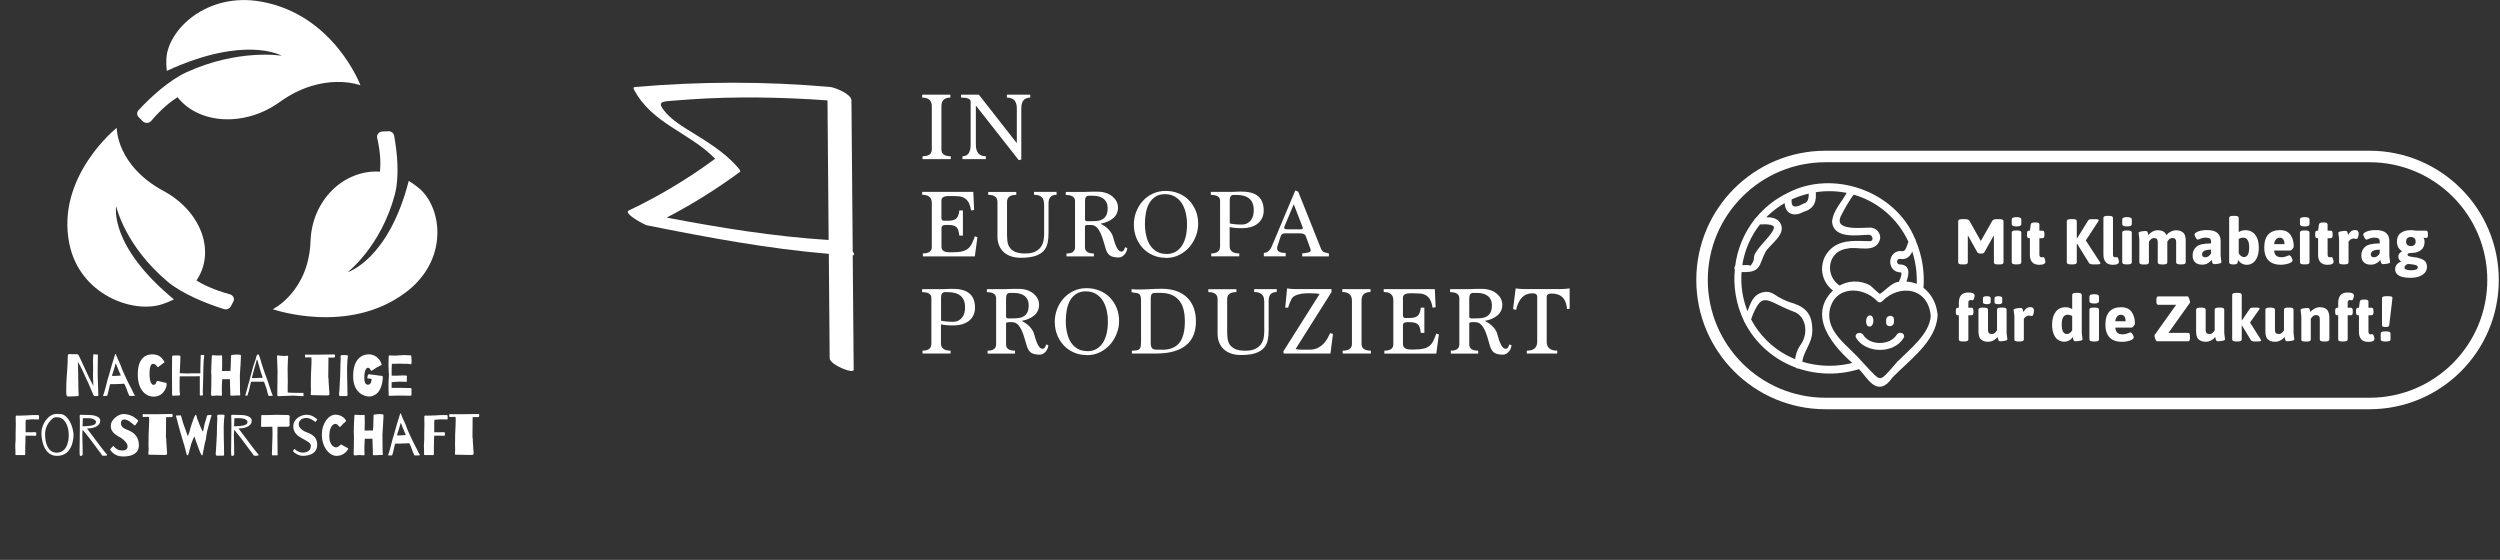 <?xml version="1.0" encoding="UTF-8"?><svg id="uuid-5687e608-56ea-47ae-a559-ed774a728ef6" xmlns="http://www.w3.org/2000/svg" xmlns:xlink="http://www.w3.org/1999/xlink" viewBox="0 0 413.15 92.52"><rect x="0" y="0" width="413.15" height="92.52" fill="#333333" stroke="none"/><defs><style>.uuid-3b9c00c6-dee9-4be1-87a4-15164bbce06e,.uuid-09292fd8-a43a-462f-b610-cc74819d37ad,.uuid-4f2c23b8-be99-47a2-adef-3b3ecfe7f47a{fill:none;}.uuid-3b9c00c6-dee9-4be1-87a4-15164bbce06e,.uuid-04a525ed-fcaa-447e-9273-cc2df85fd0d9{stroke-width:0px;}.uuid-98b97c07-2ea0-4276-84fd-ed3517281d95{clip-path:url(#uuid-4f54f196-8f9b-43f6-be39-68d273f8d140);}.uuid-09292fd8-a43a-462f-b610-cc74819d37ad{stroke-miterlimit:10;stroke-width:.63px;}.uuid-09292fd8-a43a-462f-b610-cc74819d37ad,.uuid-4f2c23b8-be99-47a2-adef-3b3ecfe7f47a{stroke:#fff;}.uuid-f5f1bf8b-b41d-44f2-879f-944092005687{clip-path:url(#uuid-0f09de6c-6028-417b-8413-d068adb08788);}.uuid-54fccf42-4d9b-4db5-8ed3-892723bc95da{clip-path:url(#uuid-ab56a90d-b094-4023-81b7-10a502fe85b6);}.uuid-4f2c23b8-be99-47a2-adef-3b3ecfe7f47a{stroke-width:1.9px;}.uuid-0db9da78-a00b-455a-9bbf-67fb85ce7e19{clip-path:url(#uuid-c2b72da6-4d7a-493d-a139-266a950dbfe0);}.uuid-04a525ed-fcaa-447e-9273-cc2df85fd0d9{fill:#fff;}</style><clipPath id="uuid-c2b72da6-4d7a-493d-a139-266a950dbfe0"><rect class="uuid-3b9c00c6-dee9-4be1-87a4-15164bbce06e" width="413.15" height="92.52"/></clipPath><clipPath id="uuid-ab56a90d-b094-4023-81b7-10a502fe85b6"><rect class="uuid-3b9c00c6-dee9-4be1-87a4-15164bbce06e" width="413.15" height="92.52"/></clipPath><clipPath id="uuid-4f54f196-8f9b-43f6-be39-68d273f8d140"><rect class="uuid-3b9c00c6-dee9-4be1-87a4-15164bbce06e" width="413.15" height="92.52"/></clipPath><clipPath id="uuid-0f09de6c-6028-417b-8413-d068adb08788"><rect class="uuid-3b9c00c6-dee9-4be1-87a4-15164bbce06e" width="413.15" height="92.52"/></clipPath></defs><g class="uuid-0db9da78-a00b-455a-9bbf-67fb85ce7e19"><path class="uuid-04a525ed-fcaa-447e-9273-cc2df85fd0d9" d="M59.57,14.09s-6.19-2.38-13.36,2.78c-5.81,4.18-13.41,3.63-16.87-.81-1.1.7-2.64,1.9-4.35,3.92-.36.42-1.03.44-1.42.04l-.66-.67c-.31-.32-.32-.8-.02-1.13,1.93-2.11,5.08-4.99,7.99-6.31,8.58-3.88,15.61-2.71,15.69-2.69-.07-.04-6.05-3.47-19,2.49-.08-.61-.11-1.26-.08-1.94.2-4.82,6.67-11.14,15.73-9.49,12,2.18,16.35,13.82,16.35,13.82"/><path class="uuid-04a525ed-fcaa-447e-9273-cc2df85fd0d9" d="M67.03,48.33c-9.49,7.13-21.95,2.77-21.95,2.77,0,0,5.94-2.88,6.24-11.27.24-6.81,5.57-11.85,11.48-11.46.12-1.22.11-3.09-.47-5.6-.12-.52.3-1.01.87-1.04l.98-.04c.47-.02.87.29.95.71.52,2.72.9,6.8.13,9.71-2.27,8.58-7.74,12.82-7.81,12.87.07-.02,6.76-2.08,10.1-15.09.56.34,1.12.73,1.67,1.19,3.88,3.23,4.99,11.87-2.18,17.25"/><path class="uuid-04a525ed-fcaa-447e-9273-cc2df85fd0d9" d="M38.57,49.83l-.43.81c-.21.39-.69.57-1.13.44-2.83-.88-6.9-2.51-9.29-4.52-7.07-5.93-8.5-12.4-8.52-12.48-.01.07-1.25,6.48,9.54,15.4-.59.3-1.23.56-1.92.79-4.92,1.61-13.66-1.6-15.36-9.99-2.26-11.11,7.83-19.16,7.83-19.16,0,0-.1,6.2,7.74,10.44,6.36,3.44,8.61,10.17,5.43,14.79,1.1.68,2.88,1.56,5.54,2.29.55.15.82.72.57,1.2"/></g><path class="uuid-04a525ed-fcaa-447e-9273-cc2df85fd0d9" d="M12.92,62.07c0,.66.04,2.03.04,2.31s.04.76.04.91v.02c0,.13-.09.15-.18.15-.1,0-.41.04-.64.04s-.67.02-.92.02-.24-.14-.27-.27c-.02-.08-.04-.18-.04-.42,0-.1,0-.23,0-.39,0-.54.02-1.67.07-2.1.03-.46.16-2.07.16-2.45s0-.75.03-1.12c.02-.22.14-.26.27-.26.1,0,.19.02.25.02.15,0,.54,0,.81,0s.39.05.47.19c.08.15.36.79.59,1.27.23.48.83,1.83,1.06,2.29.11.24.31.6.48.93l.29.58-.02-.55-.04-.93v-.29c0-.41,0-.79.02-1.06,0-.31-.02-1.02-.02-1.37l.04-.91c0-.11.07-.14.14-.14.07,0,.14.02.19.03.11.03.15.02.33.02.1,0,.12.03.12.09,0,.05-.02.11-.02.19,0,.18-.03,2.24-.03,2.74,0,.09,0,.17,0,.28,0,.55.06,1.35.06,1.71,0,.42.05,1.48.05,1.66v.02c0,.17-.09.18-.18.17-.03,0-.07,0-.11,0-.11,0-.25.02-.32,0-.1,0-.11,0-.22-.19-.08-.17-.6-1.48-.78-1.86-.2-.38-.86-1.84-1.06-2.29-.1-.22-.28-.55-.43-.83l-.28-.49.03.9c0,.49.03,1.06.03,1.39Z"/><path class="uuid-04a525ed-fcaa-447e-9273-cc2df85fd0d9" d="M18.99,58.58c.04-.1.09-.11.13-.07.07.05.09.15.12.27.03.13.37.86.5,1.14.14.29.28.64.41,1.02.12.37.61,1.35.81,1.81.2.44.68,1.36.82,1.62.12.25.31.7.45.86.03.06.05.1.05.12,0,.07-.09.08-.17.08h-.68c-.08,0-.12-.17-.19-.31-.08-.14-.32-.83-.37-.98-.05-.14-.17-.39-.24-.54-.05-.16-.1-.19-.17-.19-.07,0-.22.02-.38.03-.15.03-.75,0-1.02.04-.09,0-.2,0-.3,0-.23,0-.46,0-.5,0-.09,0-.1.11-.12.21-.02.09-.17.69-.2.87l-.1.41-.08.28c-.04.14-.06.18-.12.18h-.56s-.05,0-.05-.04.02-.08.04-.13c.04-.09.06-.1.13-.36.08-.26.34-1.14.42-1.54.08-.43.25-.93.35-1.23.08-.31.12-.47.25-.91.12-.45.26-.9.36-1.25l.24-.76c.08-.29.15-.5.19-.61ZM19.96,62.03s0-.04-.03-.08c-.07-.11-.36-.8-.46-1.07-.12-.29-.2-.54-.23-.59-.07-.14-.08-.2-.12-.2-.04,0-.07.18-.11.36-.05.15-.2.66-.25.84-.05.2-.16.48-.21.63-.02.07-.03.11-.03.15s.02.06.09.06c.11,0,.97-.02,1.13-.05.13-.02.22,0,.22-.05Z"/><path class="uuid-04a525ed-fcaa-447e-9273-cc2df85fd0d9" d="M27.07,59.64c.07.09.1.14.1.19,0,.09-.1.14-.21.21-.14.09-.64.51-.78.59-.03.02-.06.03-.08.03-.09,0-.14-.11-.2-.18-.09-.09-.25-.35-.58-.35s-.61.32-.61,1.69.4,1.78.64,1.78.36-.08.47-.41c.06-.18.15-.23.25-.23.09,0,.17.04.24.05.13.05.84.2,1.1.25.1.02.13.11.13.23,0,.05,0,.09,0,.14,0,.1-.04.21-.08.33-.17.52-.66,1.59-2.11,1.59-1,0-2.58-.81-2.58-3.69s1.51-3.3,2.38-3.3c1.37,0,1.73.83,1.93,1.08Z"/><path class="uuid-04a525ed-fcaa-447e-9273-cc2df85fd0d9" d="M31.27,61.7c.28,0,.74,0,1.13,0,.23,0,.47,0,.71,0v-.29c0-.16,0-.36,0-.52,0-.32.06-2.02.06-2.15,0-.08.06-.08.1-.08.04,0,.08,0,.1,0,.04,0,.09,0,.14,0,.05,0,.11,0,.16.02.07.02.09.05.09.09,0,.02,0,.05-.02.08,0,.1-.05.39-.09.82s-.07,2.46-.07,2.88-.06,1.84-.06,2.01c0,.1,0,.25,0,.38,0,.11,0,.21.02.28,0,.03,0,.05,0,.06,0,.08-.06.06-.1.07-.05,0-.24.02-.34.02-.07,0-.08-.05-.08-.09,0,.26,0-.88,0-1.39,0-.2,0-.64,0-1.02v-.7l-.77.02c-.41,0-.88,0-1.1,0h-.89c-.18,0-.36,0-.56,0,0,.08,0,.16,0,.25,0,.15-.02.36-.02.58s0,.63,0,1.03,0,.8.05.99c0,.06.02.1.02.14,0,.23-.19.19-.33.19-.18,0-.49,0-.76.03-.27.03-.22-.19-.22-.6s-.02-2.71-.02-3.29c0-.61.02-2.22.02-2.46,0-.29.09-.29.18-.29.07,0,.13,0,.21,0,.07,0,.13,0,.22-.02.05,0,.1,0,.16,0,.16,0,.32.02.46.02.18,0,.14.17.14.29s0,.61-.04,1.13l-.04.94-.03.56.57.02c.33,0,.71.03.99.03Z"/><path class="uuid-04a525ed-fcaa-447e-9273-cc2df85fd0d9" d="M37.1,61.32c.13,0,.29,0,.37-.02.06,0,.11,0,.18,0s.13,0,.2,0l.22.02.03-.29.03-.46c0-.23.04-1.49.04-1.66,0-.18.03-.24.17-.25.14,0,.31-.03.53-.06.08,0,.17,0,.28,0,.18,0,.37,0,.5.03.19.03.14.07.17.23,0,.16-.07,1.11-.07,1.43s-.11,1.36-.11,1.73.02,1.49.02,1.88,0,1.12.04,1.3v.02c0,.18-.11.14-.19.14-.04,0-.1-.02-.19-.02-.07,0-.14,0-.25.02-.27.03-.67.03-.86.03h-.02c-.16,0-.13-.09-.13-.23s0-1.01-.04-1.35c0-.18-.02-.47-.02-.7,0-.14,0-.29,0-.44h-.28c-.15,0-.32,0-.41,0-.05,0-.1,0-.17,0-.06,0-.12,0-.19,0s-.14,0-.23,0l-.03.6c-.03.33-.03.68-.03.86v.49c0,.26,0,.51.02.62.03.19-.11.16-.26.16-.14,0-.39-.04-.55-.04-.16,0-.55.05-.77.06-.2.03-.22-.14-.22-.27s.03-.81.03-1.06c0-.18.02-.94.02-1.49,0-.21,0-.38,0-.48-.02-.14-.03-.35-.03-.57,0-.35.02-.73.02-.95,0-.33.09-1.58.09-1.76,0-.11.05-.13.11-.13.04,0,.09,0,.12,0,.1.02.5.04.71.04s.56-.02.67-.02h0c.1,0,.08.1.08.17s.02.65.02,1.15c0,.26,0,.56-.02.82l-.02.44s.22,0,.41,0Z"/><path class="uuid-04a525ed-fcaa-447e-9273-cc2df85fd0d9" d="M40.84,64.28c.03-.15.1-.44.18-.69.08-.27.26-.82.3-1.09.07-.29.2-.68.25-.9.05-.23.18-.69.26-.98.09-.28.15-.52.22-.67.05-.14.25-.67.29-.93.08-.27.15-.46.33-.46.09,0,.15.21.26.48.1.25.29,1.02.34,1.17.03.17.45,1.28.49,1.46.08.19.41,1.12.51,1.36.08.23.31.92.39,1.22.08.3.33.91.38,1.04.02.05.03.08.03.09,0,.03-.02.04-.1.04h-.53s-.08,0-.1-.09c-.05-.12-.08-.24-.1-.34-.07-.18-.1-.36-.11-.43-.03-.14-.12-.49-.2-.65-.04-.09-.1-.26-.15-.41l-.09-.28c-.07-.15-.09-.15-.15-.15-.1,0-.2,0-.29,0-.16,0-.34.02-.41.02-.08,0-.4,0-.7,0h-.6s-.07.03-.09.1l-.02.1-.04.18c-.05.15-.19.89-.22.97,0,.08-.05.24-.09.31-.03.04-.06.18-.1.3-.03.08-.05.16-.07.25-.03.08-.02.09-.1.09h-.19c-.07,0-.08-.04-.05-.12,0,0,0-.03,0-.05,0-.03,0-.07.04-.13l.09-.35c.03-.1.1-.29.13-.47ZM43.4,62.38s-.03-.11-.07-.21c-.08-.17-.24-.79-.34-1.07-.09-.29-.3-1.02-.33-1.18-.05-.17-.14-.5-.19-.5-.04,0-.09.25-.15.47-.05.21-.29,1.07-.36,1.29-.05.23-.24.94-.31,1.14,0,.03-.02.05-.02.07,0,.12.18.1.27.1.1,0,.43-.02.55-.02.06,0,.18-.02.32-.02.19,0,.41,0,.51,0,.1,0,.12-.02.12-.07Z"/><path class="uuid-04a525ed-fcaa-447e-9273-cc2df85fd0d9" d="M50.06,64.93h.02c.1,0,.07.06.07.12,0,.07.02.22.02.33,0,.12-.12.09-.28.09-.16,0-1.11-.09-1.44-.09s-2.24.09-2.41.09-.21-.09-.21-.19v-.74c0-.34.04-2.88.04-3.18s-.09-2.21-.09-2.48c0-.12.05-.16.12-.16.09,0,.22.06.34.06.13.02.38.04.64.04.17,0,.33,0,.48-.03.38-.05.23.21.23.44,0,.16-.06,1.26-.06,1.68s.03,1.96.03,2.14c0,.17-.02.87-.02,1.04,0,.04,0,.11,0,.19,0,.08,0,.17,0,.27l.02.33,1.36.05h1.13Z"/><path class="uuid-04a525ed-fcaa-447e-9273-cc2df85fd0d9" d="M54.29,62.49c0,.79.15,2.19.15,2.56.03.37-.28.29-.84.29s-1.96-.04-2.15-.04c-.08,0-.1-.08-.1-.19,0-.16.04-.4.04-.64,0-.12-.02-.45-.02-.87,0-.99.03-2.51.09-3.18.02-.25.02-.47.02-.67,0-.29,0-.54-.03-.7-.1,0-.14,0-.17,0-.15,0-.68.02-.79.02-.07,0-.08-.07-.08-.15,0-.07,0-.13,0-.21,0-.1.04-.12.1-.12.06,0,.13.02.23.02h2.02c.53,0,2.22-.04,2.45-.04.2,0,.15.14.15.3,0,.18-.08.22-.23.22s-.36.02-.81,0h-.04c0,.67-.03,2.74-.03,3.39Z"/><path class="uuid-04a525ed-fcaa-447e-9273-cc2df85fd0d9" d="M56.27,59.06c0-.3.09-.37.19-.37.02,0,.05,0,.08,0,.16,0,.48-.02.75,0,.16.02.21.07.21.15,0,.06-.02.12-.03.21-.03.22-.1.76-.11,1.66,0,.25,0,.51,0,.76,0,.67.02,1.28.02,1.45,0,.17.03.77.03,1.11,0,.1,0,.18,0,.22,0,.04,0,.12,0,.22,0,.27.02.67.02.81,0,.18-.14.19-.29.18h-.87c-.22,0-.22-.13-.23-.29-.03-.15.06-.48.06-.81,0-.35.12-2.01.12-2.26s.04-1.57.04-1.8c0-.11,0-.33.02-.51l.02-.34v-.4Z"/><path class="uuid-04a525ed-fcaa-447e-9273-cc2df85fd0d9" d="M60.88,62.56c-.16-.02-.18-.08-.18-.13,0-.08.03-.18.08-.37.07-.23.13-.21.24-.2.09,0,.4.06.78.09.41.05.94.15,1.24.16.14,0,.19.09.22.17,0,.05.02.1,0,.16-.15,2.56-1.48,3.09-2.29,3.09-.6,0-2.61-.48-2.61-3.35,0-3.3,1.88-3.62,2.57-3.62,1.42,0,1.95,1.2,2,1.29.05.1.1.29.14.38,0,.02,0,.04,0,.05,0,.06-.05.06-.17.12-.15.08-.49.27-.68.35-.18.1-.36.24-.52.34-.08.07-.13.09-.18.12-.03.02-.05.03-.08.03-.03,0-.05.02-.08.02-.08,0-.09-.1-.14-.17-.07-.09-.16-.32-.4-.32-.42,0-.61.82-.61,1.37s-.04,1.44.6,1.44c.3,0,.46-.24.53-.47.05-.14.07-.29.07-.48l-.19-.04c-.11-.02-.23-.04-.33-.05Z"/><path class="uuid-04a525ed-fcaa-447e-9273-cc2df85fd0d9" d="M64.25,61.72c0-.73-.05-.8-.05-1.37s.02-1.13.03-1.4c0-.18.08-.21.18-.21.05,0,.09,0,.14,0,.14,0,.31.03.74.03s1.06-.09,1.43-.09c.39,0,.87.04,1.06.04s.2.09.2.27c0,.2.04.43.04.72,0,.08,0,.19-.03.35,0,.11-.07.14-.13.14s-.15-.04-.21-.05c-.14-.03-.43-.03-.83-.03-.24,0-.48-.02-.72-.02-.09,0-.17,0-.26,0-.14,0-.32.02-.5.02-.23,0-.45,0-.5,0-.1,0-.09.05-.09.19,0,.15-.03.58-.03.91v.56c0,.1,0,.2,0,.3.08,0,.16,0,.26,0,.16,0,.4,0,.67,0,.35,0,.78-.04,1.01-.04s.36.03.47.03.12.05.12.11-.02.11-.02.29,0,.27,0,.5c0,.12-.03.15-.09.15-.04,0-.1-.03-.17-.03-.15,0-.35-.02-.95-.02s-1.02.08-1.12.08c-.07,0-.1,0-.12,0-.03,0-.05,0-.06,0v.95s.07,0,.1,0c.07,0,.16,0,.27,0,.22,0,.69,0,1.12,0,.31,0,.82.02,1.2.02.17,0,.31,0,.4,0,.16,0,.19.08.19.2,0,.06,0,.13,0,.19,0,.19,0,.39,0,.67s-.15.21-.46.21-1.23-.02-1.67-.02-1.38.04-1.5.04c-.02,0-.04,0-.06,0-.09,0-.08-.08-.08-.16,0-.1,0-.24,0-.35s-.02-.21-.02-.41v-1.3c0-.57.07-.74.07-1.47Z"/><path class="uuid-04a525ed-fcaa-447e-9273-cc2df85fd0d9" d="M4.2,72.35c0,.2,0,.44,0,.6,0,.33-.03.6-.03.93v1.12c0,.17-.07.22-.21.22-.06,0-.13,0-.22-.02-.09,0-.22,0-.35,0-.28,0-.59,0-.69,0-.18,0-.15-.08-.15-.19v-.5c0-.14-.03-.47-.03-.87s.06-.59.06-1,0-.67,0-1.08.03-.85.03-1.29,0-.92-.02-1.31c0-.24.07-.29.17-.29.08,0,.16.02.27.02.23,0,1.14-.04,1.33-.04.2,0,.87-.06,1.07-.06h.8c.14,0,.22.06.22.15v.47c0,.12-.06.11-.17.11s-.49-.02-.83-.02c-.16,0-.45,0-.7.04l-.47.03-.03.17c0,.1-.02.23-.02.33,0,.22,0,.5,0,.85,0,.18,0,.34,0,.49v.23c.1,0,.2,0,.29,0,.16,0,.34,0,.46,0,.22,0,.53-.02.75-.02s.26.06.26.16,0,.21,0,.31-.04.13-.22.13c-.16,0-.45-.02-.67-.02h-.88c0,.12,0,.25,0,.36Z"/><path class="uuid-04a525ed-fcaa-447e-9273-cc2df85fd0d9" d="M12.15,71.85c0,.65-.18,3.49-2.74,3.49-1.28,0-1.91-.91-2.24-1.83-.19-.54-.3-1.15-.33-1.84,0-1.71,1.22-3.26,2.46-3.26.52,0,.98-.02,1.31.2,1.26.85,1.54,2.75,1.54,3.25ZM11.36,71.85c0-1.55-.73-2.89-1.86-2.89-.35,0-.62-.03-.88.27-.28.28-1.17,1.05-1.17,2.54s.5,3.04,1.92,3.04,2-1.4,2-2.96Z"/><path class="uuid-04a525ed-fcaa-447e-9273-cc2df85fd0d9" d="M13.61,72.1c.04.42.05,2.77.05,3s-.26.24-.38.24c-.11,0-.1-.16-.11-.27,0-.08-.02-.25-.02-.45,0-.09,0-.19,0-.29,0-.21.05-2.57.05-4.09,0-.66,0-1.15-.03-1.27,0-.08,0-.14,0-.2,0-.2.07-.22.17-.22.12,0,1.02.03,1.41.03s1.81.1,1.81.94c0,1.12-1.58,1.29-2.05,1.29-.08,0-.12,0-.13,0,.09.08,2.72,3.69,3.06,4.03.21.21.26.29.26.35,0,.03-.03.05-.05.07-.06.04-.25.06-.43.06-.4,0-.37-.06-.47-.26-.08-.15-.96-1.25-1.42-1.91-.23-.33-.65-.86-1-1.3l-.66-.82-.04.38c-.03.22-.03.48-.02.68ZM14.12,70.43c.27,0,.6-.03.86-.08.5-.09.88-.21.88-.63s-.79-.61-1.17-.61c-.24,0-.48,0-.67,0h-.32l-.06,1.33c.16,0,.31,0,.48,0Z"/><path class="uuid-04a525ed-fcaa-447e-9273-cc2df85fd0d9" d="M22.8,69.46s.04.06.04.08c0,.04-.03.08-.06.13-.07.09-.23.36-.33.48-.09.1-.09.16-.19.16-.1,0-.97-.98-1.66-.98-.25,0-.61.02-.61.66s.67.89,1.11,1.07c.45.2,1.85.66,1.85,2.55,0,1.25-1.03,1.83-2.58,1.83s-2.04-.99-2.13-1.07c-.03-.04-.04-.07-.04-.09,0-.04.03-.07.08-.12.08-.11.26-.3.36-.41.03-.03.05-.04.08-.04.07,0,.12.1.2.18.1.1.53.56,1.27.56.34,0,.89-.08.89-.66s-.61-1.09-1.04-1.4c-.43-.3-1.73-.74-1.73-1.97s1.39-2,2.08-2c1.44,0,2.32.96,2.4,1.04Z"/><path class="uuid-04a525ed-fcaa-447e-9273-cc2df85fd0d9" d="M27.46,72.33c0,.79.15,2.19.15,2.56.03.37-.28.29-.84.29s-1.96-.04-2.15-.04c-.08,0-.1-.08-.1-.19,0-.16.04-.4.04-.64,0-.12-.02-.45-.02-.87,0-.99.03-2.51.09-3.18.02-.25.02-.47.02-.67,0-.29,0-.54-.03-.7-.1,0-.14,0-.17,0-.15,0-.68.02-.79.02-.07,0-.08-.07-.08-.15,0-.07,0-.13,0-.21,0-.1.04-.12.1-.12.06,0,.13.02.23.02h2.02c.53,0,2.22-.04,2.45-.04.2,0,.15.14.15.3,0,.18-.08.22-.23.22s-.36.02-.81,0h-.04c0,.67-.03,2.74-.03,3.39Z"/><path class="uuid-04a525ed-fcaa-447e-9273-cc2df85fd0d9" d="M31.2,71.7c.08-.17.22-.75.29-1.03.08-.29.42-1.25.49-1.47.08-.19.26-.63.36-.63s.1.02.13.16c.03.14.07.2.1.4.08.2.33.88.46,1.18l.29.64.17.38s.02-.06.04-.08l.1-.24c.07-.2.09-.62.19-.99.08-.32.3-.86.33-1.08.03-.27.12-.33.23-.33.08-.02.23-.04.34-.04.05,0,.1,0,.12,0,.09,0,.11.03.11.09,0,.03,0,.07-.02.11-.07.16-.1.36-.2.66-.1.29-.39,1.47-.49,1.81-.08.32-.19,1.09-.19,1.19,0,.1-.03.29-.13.55-.11.3-.35,1.88-.4,1.98-.03.14-.03.29-.1.29-.1,0-.13-.06-.2-.2-.08-.09-.31-.72-.39-.92-.08-.18-.32-.89-.4-1.11-.04-.14-.11-.35-.19-.54l-.13-.35-.13.27c-.07.14-.2.48-.36.89-.13.39-.4,1.54-.43,1.63-.04.14-.13.33-.2.33-.1,0-.13-.1-.16-.2-.05-.08-.26-1.15-.36-1.41-.1-.26-.26-.83-.33-1.09-.1-.23-.52-1.84-.63-2.2-.1-.36-.31-1.22-.39-1.45-.03-.09-.04-.15-.04-.19,0-.05.03-.05.07-.05h.29c.09,0,.16,0,.23,0l.1-.02c.14-.04.16.07.2.27.08.26.31,1.15.59,1.83.11.35.23.67.33.93l.16.42.04-.12.1-.27Z"/><path class="uuid-04a525ed-fcaa-447e-9273-cc2df85fd0d9" d="M35.88,68.9c0-.3.09-.37.19-.37.02,0,.05,0,.08,0,.16,0,.48-.02.75,0,.16.02.21.07.21.15,0,.06-.02.12-.03.21-.03.22-.1.76-.11,1.66,0,.25,0,.51,0,.76,0,.67.02,1.28.02,1.45,0,.17.03.77.03,1.11,0,.1,0,.18,0,.22,0,.04,0,.12,0,.22,0,.27.02.67.02.81,0,.18-.14.19-.29.18h-.87c-.22,0-.22-.13-.23-.29-.03-.15.06-.48.06-.81,0-.35.12-2.01.12-2.26s.04-1.57.04-1.8c0-.11,0-.33.02-.51l.02-.34v-.4Z"/><path class="uuid-04a525ed-fcaa-447e-9273-cc2df85fd0d9" d="M38.65,72.1c.04.42.05,2.77.05,3s-.26.24-.38.24c-.11,0-.1-.16-.11-.27,0-.08-.02-.25-.02-.45,0-.09,0-.19,0-.29,0-.21.05-2.57.05-4.09,0-.66,0-1.15-.03-1.27,0-.08,0-.14,0-.2,0-.2.07-.22.17-.22.12,0,1.02.03,1.41.03s1.81.1,1.81.94c0,1.12-1.58,1.29-2.05,1.29-.08,0-.12,0-.13,0,.09.08,2.72,3.69,3.06,4.03.21.21.26.29.26.35,0,.03-.03.05-.05.07-.06.04-.25.06-.43.06-.4,0-.37-.06-.47-.26-.08-.15-.96-1.25-1.42-1.91-.23-.33-.65-.86-1-1.3l-.66-.82-.04.38c-.03.22-.03.48-.02.68ZM39.16,70.43c.27,0,.6-.03.86-.08.5-.09.88-.21.88-.63s-.79-.61-1.17-.61c-.24,0-.48,0-.67,0h-.32l-.06,1.33c.16,0,.31,0,.48,0Z"/><path class="uuid-04a525ed-fcaa-447e-9273-cc2df85fd0d9" d="M45.48,68.55c.27,0,1.11.03,1.64.03.16,0,.29,0,.37,0,.34,0,.39.16.38.24,0,.09-.03.32-.03.72,0,.28.02.57.03.72,0,.17-.11.26-.33.26h-1.67l-.02.98c0,.16,0,.46,0,.81,0,1.06.03,2.62.03,2.77v.05c0,.14-.05.12-.14.12h-.65c-.18,0-.15-.06-.15-.32s.1-2.66.1-3.16c0-.39-.03-.99-.03-1.25-.66,0-1.56.03-1.68.03-.18,0-.22-.11-.19-.22,0-.08.03-.83.03-1.25,0-.13,0-.23,0-.28v-.07c0-.15.09-.14.17-.14h.94c.27,0,.87-.03,1.23-.03Z"/><path class="uuid-04a525ed-fcaa-447e-9273-cc2df85fd0d9" d="M50.7,69.07c-.92,0-1.33.49-1.33,1.06s.54.93,1.02,1.19c.48.23,2.03.53,2.03,2.15s-1.54,1.86-2.37,1.86-1.47-.58-1.55-.66c-.08-.07-.08-.12-.05-.17.03-.05.13-.29.21-.29h.02c.06,0,.05,0,.19.15.15.15.74.44,1.08.44s1.42-.04,1.42-1.12c0-.54-.75-.83-1.48-1.25-.72-.41-1.42-.92-1.42-1.97,0-1.25,1.25-1.92,2.2-1.92s1.55.6,1.64.67c.07.05.1.08.1.13,0,.03,0,.05-.04.08-.05.05-.17.29-.25.29-.04,0-.08-.02-.12-.05l-.07-.06c-.1-.08-.7-.52-1.24-.52Z"/><path class="uuid-04a525ed-fcaa-447e-9273-cc2df85fd0d9" d="M57.54,74.15s0,.07-.03.1c-.1.18-.66,1.09-1.89,1.09s-2.43-1.5-2.43-3.48,1.16-3.33,2.22-3.33,1.58.67,1.68.82c.06.08.1.13.1.2,0,.04-.03.08-.1.15-.18.14-.48.41-.63.6-.1.13-.2.25-.29.25-.05,0-.1-.03-.15-.1-.18-.2-.33-.4-.57-.4-.42,0-1.03.49-1.03,2.04s.86,1.85,1.12,1.85.56-.27.67-.37c.07-.07.1-.11.14-.11.03,0,.07,0,.11.04l.81.45c.14.07.27.09.27.19Z"/><path class="uuid-04a525ed-fcaa-447e-9273-cc2df85fd0d9" d="M60.66,71.16c.13,0,.29,0,.37-.02.06,0,.11,0,.18,0s.13,0,.2,0l.22.02.03-.29.03-.46c0-.23.04-1.49.04-1.66,0-.18.03-.24.17-.25.14,0,.31-.03.53-.06.08,0,.17,0,.28,0,.18,0,.37,0,.5.03.19.03.14.07.17.23,0,.16-.07,1.11-.07,1.43s-.11,1.36-.11,1.73.02,1.49.02,1.88,0,1.12.04,1.3v.02c0,.18-.11.14-.19.14-.04,0-.1-.02-.19-.02-.07,0-.14,0-.25.02-.27.03-.67.03-.86.03h-.02c-.16,0-.13-.09-.13-.23s0-1.01-.04-1.35c0-.18-.02-.47-.02-.7,0-.14,0-.29,0-.44h-.28c-.15,0-.32,0-.41,0-.05,0-.1,0-.17,0-.06,0-.12,0-.19,0s-.14,0-.23,0l-.03.6c-.03.33-.03.68-.03.86v.49c0,.26,0,.51.02.62.03.19-.11.16-.26.16-.14,0-.39-.04-.55-.04-.16,0-.55.05-.77.06-.2.03-.22-.14-.22-.27s.03-.81.03-1.06c0-.18.02-.94.02-1.49,0-.21,0-.38,0-.48-.02-.14-.03-.35-.03-.57,0-.35.02-.73.02-.95,0-.33.09-1.58.09-1.76,0-.11.05-.13.11-.13.04,0,.09,0,.12,0,.1.02.5.04.71.04s.56-.02.67-.02h0c.1,0,.08.1.08.17s.02.65.02,1.15c0,.26,0,.56-.02.82l-.02.44s.22,0,.41,0Z"/><path class="uuid-04a525ed-fcaa-447e-9273-cc2df85fd0d9" d="M66.09,68.41c.04-.1.09-.11.13-.07.07.05.09.15.12.27.03.13.37.86.5,1.14.14.29.28.64.41,1.02.12.37.61,1.35.81,1.81.2.44.68,1.36.82,1.62.12.25.31.7.45.86.03.06.05.1.05.12,0,.07-.09.08-.17.08h-.68c-.08,0-.12-.17-.19-.31-.08-.14-.32-.83-.37-.98-.05-.14-.17-.39-.24-.54-.05-.16-.1-.19-.17-.19-.07,0-.22.02-.38.03-.15.03-.75,0-1.02.04-.09,0-.2,0-.3,0-.23,0-.46,0-.5,0-.09,0-.1.11-.12.21-.02.09-.17.69-.2.87l-.1.41-.08.28c-.04.14-.06.18-.12.18h-.56s-.05,0-.05-.04.02-.08.04-.13c.04-.09.06-.1.13-.36.08-.26.34-1.14.42-1.54.08-.43.25-.93.35-1.23.08-.31.12-.47.25-.91.12-.45.26-.9.36-1.25l.24-.76c.08-.29.15-.5.19-.61ZM67.06,71.86s0-.04-.03-.08c-.07-.11-.36-.8-.46-1.07-.12-.29-.2-.54-.23-.59-.07-.14-.08-.2-.12-.2-.04,0-.07.18-.11.36-.05.15-.2.66-.25.84-.05.2-.16.48-.21.63-.02.07-.03.11-.03.15s.02.06.09.06c.11,0,.97-.02,1.13-.05.13-.02.22,0,.22-.05Z"/><path class="uuid-04a525ed-fcaa-447e-9273-cc2df85fd0d9" d="M71.73,72.35c0,.2,0,.44,0,.6,0,.33-.03.6-.03.93v1.12c0,.17-.07.22-.21.22-.06,0-.13,0-.22-.02-.09,0-.22,0-.35,0-.28,0-.59,0-.69,0-.18,0-.15-.08-.15-.19v-.5c0-.14-.03-.47-.03-.87s.06-.59.06-1,0-.67,0-1.08.03-.85.03-1.29,0-.92-.02-1.31c0-.24.07-.29.17-.29.08,0,.16.02.27.02.23,0,1.14-.04,1.33-.04.2,0,.87-.06,1.07-.06h.8c.14,0,.22.06.22.15v.47c0,.12-.06.11-.17.11s-.49-.02-.83-.02c-.16,0-.45,0-.7.04l-.47.03-.03.17c0,.1-.02.23-.02.33,0,.22,0,.5,0,.85,0,.18,0,.34,0,.49v.23c.1,0,.2,0,.29,0,.16,0,.34,0,.46,0,.22,0,.53-.02.75-.02s.26.06.26.16,0,.21,0,.31-.04.13-.22.13c-.16,0-.45-.02-.67-.02h-.88c0,.12,0,.25,0,.36Z"/><path class="uuid-04a525ed-fcaa-447e-9273-cc2df85fd0d9" d="M78.12,72.33c0,.79.15,2.19.15,2.56.03.37-.28.29-.84.29s-1.96-.04-2.15-.04c-.08,0-.1-.08-.1-.19,0-.16.04-.4.04-.64,0-.12-.02-.45-.02-.87,0-.99.03-2.51.09-3.18.02-.25.02-.47.02-.67,0-.29,0-.54-.03-.7-.1,0-.14,0-.17,0-.15,0-.68.02-.79.02-.07,0-.08-.07-.08-.15,0-.07,0-.13,0-.21,0-.1.04-.12.1-.12.06,0,.13.02.23.02h2.02c.53,0,2.22-.04,2.45-.04.2,0,.15.14.15.3,0,.18-.08.22-.23.22s-.36.02-.81,0h-.04c0,.67-.03,2.74-.03,3.39Z"/><g class="uuid-54fccf42-4d9b-4db5-8ed3-892723bc95da"><path class="uuid-04a525ed-fcaa-447e-9273-cc2df85fd0d9" d="M136.75,16.59c-7.6-.54-15.17-.68-22.79-.16-1.14.08-2.29.17-3.43.26-1.31.11-1.75.35-.83,1.53,1.05,1.34,2.46,2.29,3.89,3.18,2.97,1.85,6.04,3.6,8.35,6.28.02.02.55.57.36.71-3.85,2.84-7.89,5.37-12.13,7.57,8.87,1.69,17.72,3.13,26.77,3.7-.06-7.69-.13-15.38-.19-23.06M103.88,34.8c5.04-2.39,9.81-5.25,14.3-8.56-4.18-4.35-10.57-5.81-13.47-11.57-.04-.15.01-.24.16-.28,10.82-.95,21.48-.96,32.3-.02.8.07,3.53,1.18,3.54,2.21.07,8.33.14,16.66.21,24.98.23.29.37.59,0,.65.05,6.3.1,12.6.16,18.9,0,.76-3.96-.83-3.97-1.92-.05-5.75-.09-11.5-.14-17.24-10.14-.85-20.08-2.72-30.08-4.72-.44-.09-3.91-1.99-3-2.43"/></g><path class="uuid-04a525ed-fcaa-447e-9273-cc2df85fd0d9" d="M152.46,26.3v-.48c1.02,0,1.53-.37,1.53-1.11v-7.16c0-.94-.53-1.42-1.59-1.42v-.48h4.66v.48c-.99,0-1.48.47-1.48,1.42v7.16c0,.74.51,1.11,1.54,1.11v.48h-4.66Z"/><path class="uuid-04a525ed-fcaa-447e-9273-cc2df85fd0d9" d="M168.37,26.48l-7.1-9.04v6.47c0,1.27.55,1.91,1.65,1.91v.48h-3.86v-.48c.9,0,1.35-.64,1.35-1.92v-7.1c0-.45-.53-.68-1.59-.68v-.48h2.94l6.28,8.02v-5.76c0-1.18-.55-1.77-1.64-1.77v-.48h3.86v.48c-.99,0-1.48.59-1.48,1.77v8.46l-.42.11Z"/><path class="uuid-04a525ed-fcaa-447e-9273-cc2df85fd0d9" d="M152.51,42.36v-.48c.99,0,1.48-.35,1.48-1.05v-7.29c0-.9-.53-1.35-1.59-1.35v-.48h8.45l.13,3-.5.06c-.1-.58-.24-1.03-.43-1.35s-.43-.56-.7-.71-.59-.25-.94-.27c-.35-.03-.74-.04-1.16-.04h-.45c-.81,0-1.22.24-1.22.72v2.88c0,.32.13.48.39.48h.55c.27,0,.52-.01.75-.04s.43-.1.61-.21.32-.28.43-.51c.11-.23.19-.54.23-.94h.59v4.16h-.59c-.04-.4-.11-.71-.19-.94-.09-.23-.21-.41-.37-.53-.16-.12-.36-.2-.59-.24-.24-.04-.52-.06-.87-.06h-.19c-.49,0-.74.18-.74.53v3.07c0,.61.43.92,1.29.92h.5c.67,0,1.22-.05,1.63-.15s.75-.26,1-.48c.26-.22.46-.5.62-.83.16-.33.31-.72.47-1.17l.43.13-.43,3.18h-8.58Z"/><path class="uuid-04a525ed-fcaa-447e-9273-cc2df85fd0d9" d="M172.53,33.61c0-.94-.55-1.42-1.65-1.42v-.48h3.73v.48c-.89,0-1.33.47-1.33,1.42v4.89c0,.61-.05,1.17-.16,1.67-.11.5-.32.94-.65,1.29-.33.36-.79.64-1.39.84-.6.2-1.4.3-2.39.3-.63,0-1.19-.09-1.66-.26-.48-.17-.88-.41-1.2-.72-.33-.31-.57-.68-.74-1.11s-.25-.9-.25-1.4v-5.74c0-.78-.51-1.17-1.53-1.17v-.48h4.64v.48c-1.02,0-1.53.39-1.53,1.17v5.33c0,.37.02.74.06,1.12s.15.72.35,1.03c.19.31.49.56.89.75.4.19.97.29,1.71.29.69,0,1.23-.1,1.65-.31.41-.21.73-.47.94-.78.21-.31.36-.65.43-1.03.07-.38.1-.73.1-1.06v-5.08Z"/><path class="uuid-04a525ed-fcaa-447e-9273-cc2df85fd0d9" d="M186.29,40.97c0,.13-.03.28-.09.47-.06.18-.15.35-.27.51s-.27.3-.45.42-.38.18-.6.18c-.65,0-1.14-.11-1.45-.33-.31-.22-.54-.58-.69-1.07-.13-.41-.26-.84-.39-1.31s-.28-.89-.46-1.29c-.18-.39-.39-.72-.65-.98-.26-.26-.58-.39-.96-.39h-.48c-.29,0-.46.06-.5.18v3.49c0,.7.49,1.04,1.48,1.04v.48h-4.53v-.48c.94,0,1.41-.35,1.41-1.04v-7.6c0-.69-.51-1.03-1.53-1.03v-.5h2.01c.35,0,.65,0,.9,0,.25,0,.48-.01.71-.02.23-.01.48-.02.74-.02s.58,0,.96,0c.46,0,.89.07,1.3.2.41.13.76.32,1.05.55.29.24.53.51.7.83.17.32.26.67.26,1.04s-.07.71-.21,1c-.14.29-.33.54-.59.76-.25.21-.55.4-.89.55-.34.15-.72.27-1.14.35v.05c.51.25.94.55,1.28.92.34.37.56.73.68,1.07.06.21.14.47.23.77.09.3.18.58.3.85.11.27.24.5.39.68.15.19.33.28.55.28.26,0,.44-.24.56-.72l.37.13ZM180.53,36.55c.32,0,.63-.02.93-.06.3-.04.57-.14.8-.29.24-.15.43-.36.57-.64s.22-.66.22-1.14c0-.41-.07-.74-.22-1.01-.14-.27-.33-.48-.56-.63s-.48-.27-.76-.33c-.28-.06-.55-.1-.82-.1h-.77c-.41,0-.61.3-.61.9v3.07c.04.16.17.24.39.24h.84Z"/><path class="uuid-04a525ed-fcaa-447e-9273-cc2df85fd0d9" d="M192.62,42.6c-.76,0-1.46-.14-2.1-.43s-1.2-.67-1.66-1.17-.83-1.08-1.09-1.75c-.26-.67-.39-1.38-.39-2.14,0-.71.12-1.4.37-2.06.25-.67.6-1.26,1.06-1.78s1.01-.94,1.66-1.25,1.37-.47,2.16-.47,1.5.14,2.16.41,1.23.65,1.7,1.14.85,1.06,1.12,1.73c.27.66.4,1.39.4,2.17,0,.69-.13,1.37-.39,2.04-.26.67-.62,1.28-1.08,1.81s-1.03.96-1.69,1.29-1.4.49-2.22.49ZM192.75,41.98c.6,0,1.11-.13,1.54-.38.43-.25.78-.6,1.06-1.03.28-.44.48-.95.62-1.55.13-.59.2-1.23.2-1.92,0-.64-.07-1.26-.2-1.86-.13-.6-.35-1.13-.63-1.6-.29-.46-.67-.84-1.13-1.12-.47-.28-1.03-.43-1.69-.43-.61,0-1.13.13-1.55.4-.42.27-.77.63-1.03,1.07-.26.45-.45.97-.56,1.56-.11.59-.17,1.2-.17,1.84,0,.71.07,1.36.21,1.97s.35,1.14.64,1.59c.29.45.66.8,1.11,1.06.45.26.98.38,1.59.38Z"/><path class="uuid-04a525ed-fcaa-447e-9273-cc2df85fd0d9" d="M200.17,42.36v-.48c.97,0,1.46-.39,1.46-1.16v-7.55c0-.64-.51-.96-1.53-.96v-.5h2.68c.35,0,.63,0,.83,0,.2,0,.37-.01.53-.02l.47-.02c.16,0,.37,0,.63,0,2.4,0,3.6,1.04,3.6,3.12,0,.41-.07.79-.22,1.14-.14.35-.37.66-.67.93s-.68.48-1.14.63-1.01.22-1.64.22c-.34,0-.68-.01-1-.04-.33-.03-.65-.07-.96-.14v3.13c0,.81.53,1.22,1.59,1.22v.48h-4.64ZM203.9,32.21c-.45,0-.67.28-.67.85v3.87c.27.05.56.1.88.13s.68.05,1.08.05c.35,0,.66-.07.91-.2.25-.13.46-.31.63-.53.17-.22.29-.47.36-.76.08-.29.11-.59.11-.9,0-1.67-.96-2.51-2.88-2.51h-.42Z"/><path class="uuid-04a525ed-fcaa-447e-9273-cc2df85fd0d9" d="M215.21,42.36v-.48c.15-.02.31-.04.47-.06.17-.02.32-.05.45-.08s.25-.07.34-.12c.09-.05.14-.1.14-.17-.01-.04-.02-.1-.02-.19,0-.08-.04-.18-.09-.3l-.72-1.98c-.12-.28-.44-.42-.98-.42h-2.39c-.41,0-.65.14-.74.42l-.55,1.66c-.04.1-.06.23-.06.42,0,.49.47.74,1.41.74v.56h-3.61v-.56c.31-.02.58-.13.79-.32.22-.19.4-.47.55-.83l3.86-9.17.48.19,3.81,9.54c.15.23.27.36.35.42.02.02.11.05.26.09s.37.09.65.17v.48h-4.4ZM213.81,33.74l-1.41,3.37c-.12.26-.18.44-.18.55,0,.16.2.24.59.24h2.02c.32,0,.48-.06.48-.19,0-.05-.06-.23-.18-.53l-1.33-3.44Z"/><path class="uuid-04a525ed-fcaa-447e-9273-cc2df85fd0d9" d="M152.46,58.43v-.48c.97,0,1.46-.39,1.46-1.16v-7.55c0-.64-.51-.96-1.53-.96v-.5h2.68c.35,0,.63,0,.83,0,.2,0,.37-.01.53-.02l.47-.02c.16,0,.37,0,.63,0,2.4,0,3.6,1.04,3.6,3.12,0,.41-.07.79-.22,1.14-.14.35-.37.66-.67.93s-.68.48-1.14.63-1.01.22-1.64.22c-.34,0-.68-.01-1-.04-.33-.03-.65-.07-.96-.14v3.13c0,.81.53,1.22,1.59,1.22v.48h-4.64ZM156.19,48.28c-.45,0-.67.28-.67.85v3.87c.27.05.56.1.88.13s.68.05,1.08.05c.35,0,.66-.07.91-.2.25-.13.46-.31.63-.53.17-.22.29-.47.36-.76.08-.29.11-.59.11-.9,0-1.67-.96-2.51-2.88-2.51h-.42Z"/><path class="uuid-04a525ed-fcaa-447e-9273-cc2df85fd0d9" d="M173.25,57.03c0,.13-.03.28-.09.47-.06.18-.15.35-.27.51-.12.16-.27.3-.45.42s-.38.18-.6.18c-.65,0-1.14-.11-1.45-.33-.31-.22-.54-.58-.69-1.07-.13-.41-.26-.84-.39-1.31s-.28-.89-.46-1.29c-.18-.39-.39-.72-.65-.98-.26-.26-.58-.39-.96-.39h-.48c-.29,0-.46.06-.5.18v3.49c0,.7.49,1.04,1.48,1.04v.48h-4.53v-.48c.94,0,1.41-.35,1.41-1.04v-7.6c0-.69-.51-1.03-1.53-1.03v-.5h2.01c.35,0,.65,0,.9,0,.25,0,.48-.01.71-.02.23-.01.48-.02.74-.02s.58,0,.96,0c.46,0,.89.07,1.3.2.41.13.76.32,1.05.55.29.24.53.51.7.83.17.32.26.67.26,1.04s-.07.71-.21,1c-.14.29-.33.54-.59.76-.25.21-.55.4-.89.55-.34.15-.72.27-1.14.35v.05c.51.25.94.55,1.28.92.34.37.56.73.68,1.07.06.21.14.47.23.77.09.3.18.58.3.85.11.27.24.5.39.68.15.19.33.28.55.28.26,0,.44-.24.56-.72l.37.13ZM167.48,52.61c.32,0,.63-.02.93-.06.3-.04.57-.14.8-.29.24-.15.43-.36.57-.64s.22-.66.22-1.14c0-.41-.07-.74-.22-1.01-.14-.27-.33-.48-.56-.63s-.48-.27-.76-.33c-.28-.06-.55-.1-.82-.1h-.77c-.41,0-.61.3-.61.9v3.07c.04.16.17.24.39.24h.84Z"/><path class="uuid-04a525ed-fcaa-447e-9273-cc2df85fd0d9" d="M179.55,58.67c-.76,0-1.46-.14-2.1-.43-.64-.28-1.2-.67-1.66-1.17s-.83-1.08-1.09-1.75c-.26-.67-.39-1.38-.39-2.14,0-.71.12-1.4.37-2.06.25-.67.6-1.26,1.06-1.78s1.01-.94,1.66-1.25,1.37-.47,2.16-.47,1.5.14,2.16.41,1.23.65,1.7,1.14.85,1.06,1.12,1.73c.27.66.4,1.39.4,2.17,0,.69-.13,1.37-.39,2.04-.26.67-.62,1.28-1.08,1.81s-1.03.96-1.69,1.29-1.4.49-2.22.49ZM179.67,58.04c.6,0,1.11-.12,1.54-.38.43-.25.78-.6,1.06-1.03.28-.44.48-.95.62-1.55.13-.59.2-1.23.2-1.92,0-.64-.07-1.26-.2-1.86-.13-.6-.35-1.13-.63-1.6-.29-.46-.67-.84-1.13-1.12-.47-.28-1.03-.43-1.69-.43-.61,0-1.13.13-1.55.4-.42.27-.77.63-1.03,1.07-.26.45-.45.97-.56,1.56-.11.59-.17,1.2-.17,1.84,0,.71.07,1.36.21,1.97.14.61.35,1.14.64,1.59.29.45.66.8,1.11,1.06.45.26.98.38,1.59.38Z"/><path class="uuid-04a525ed-fcaa-447e-9273-cc2df85fd0d9" d="M187.06,58.43v-.48c.32,0,.57-.02.77-.05.2-.03.35-.1.46-.2.11-.1.19-.25.22-.45s.06-.46.06-.78v-6.67c0-.37-.03-.66-.08-.84s-.14-.32-.27-.4c-.13-.08-.29-.13-.49-.15s-.45-.06-.73-.13v-.5c.21.03.44.05.67.06.24,0,.48,0,.72,0,.32,0,.62,0,.91-.02s.56-.02.84-.04.56-.03.85-.04c.29-.01.61-.02.96-.02.91,0,1.72.12,2.43.37.71.25,1.3.6,1.78,1.06s.85,1.03,1.1,1.69c.25.67.38,1.42.38,2.26s-.12,1.55-.37,2.2c-.25.65-.63,1.21-1.16,1.67-.53.46-1.21.82-2.03,1.07-.82.25-1.82.38-2.97.38h-4.03ZM192.08,57.8c1.26,0,2.2-.38,2.81-1.13.61-.75.92-1.94.92-3.56s-.34-2.79-1.03-3.56c-.69-.77-1.68-1.15-2.97-1.15h-.64c-.19,0-.35,0-.48.02s-.23.06-.31.13c-.08.07-.13.17-.16.3s-.05.31-.05.53v7.2c0,.29.02.52.07.68.05.17.13.29.24.37.11.08.26.13.44.14.18.02.41.02.67.02h.48Z"/><path class="uuid-04a525ed-fcaa-447e-9273-cc2df85fd0d9" d="M208.91,49.68c0-.94-.55-1.42-1.65-1.42v-.48h3.73v.48c-.89,0-1.33.47-1.33,1.42v4.89c0,.61-.05,1.17-.16,1.67s-.32.94-.65,1.29-.79.64-1.39.84-1.4.3-2.39.3c-.63,0-1.19-.09-1.66-.26s-.88-.41-1.2-.72c-.33-.31-.57-.68-.74-1.11s-.25-.9-.25-1.4v-5.74c0-.78-.51-1.17-1.53-1.17v-.48h4.64v.48c-1.02,0-1.53.39-1.53,1.17v5.33c0,.37.02.74.06,1.12s.15.72.35,1.03.49.55.89.75c.4.19.97.29,1.71.29.69,0,1.23-.1,1.65-.31.41-.21.73-.47.94-.78.21-.31.36-.65.43-1.03.07-.38.1-.73.1-1.06v-5.08Z"/><path class="uuid-04a525ed-fcaa-447e-9273-cc2df85fd0d9" d="M212.14,58.43l-.05-.37,5.99-9.48c-.22-.04-.45-.07-.68-.09s-.45-.02-.67-.02h-.72c-.15,0-.34.01-.58.03-.24.02-.48.06-.72.12-.25.06-.48.14-.7.25-.22.11-.39.25-.52.43-.08.17-.19.39-.3.65-.12.26-.22.56-.31.89h-.48l.3-3.18c.2.03.4.06.6.08s.4.03.62.03h6.12v.5l-5.93,9.41c.18.04.36.07.54.09.18.02.34.02.49.02h1.24c.55,0,1.01-.1,1.41-.3.39-.2.72-.45.99-.74s.48-.59.64-.9c.16-.31.29-.58.39-.8l.48.13-.42,3.25h-7.73Z"/><path class="uuid-04a525ed-fcaa-447e-9273-cc2df85fd0d9" d="M221.89,58.43v-.48c1.02,0,1.53-.37,1.53-1.11v-7.16c0-.94-.53-1.42-1.59-1.42v-.48h4.66v.48c-.99,0-1.48.47-1.48,1.42v7.16c0,.74.51,1.11,1.54,1.11v.48h-4.66Z"/><path class="uuid-04a525ed-fcaa-447e-9273-cc2df85fd0d9" d="M228.78,58.43v-.48c.99,0,1.48-.35,1.48-1.05v-7.29c0-.9-.53-1.35-1.59-1.35v-.48h8.45l.13,3-.5.06c-.1-.58-.24-1.03-.43-1.35-.19-.32-.43-.56-.7-.71s-.59-.25-.94-.27-.74-.04-1.16-.04h-.45c-.81,0-1.22.24-1.22.72v2.88c0,.32.13.48.38.48h.55c.27,0,.52-.01.75-.04.23-.03.43-.1.61-.21s.32-.28.43-.51c.11-.23.19-.54.23-.94h.59v4.16h-.59c-.04-.4-.11-.71-.19-.94s-.21-.41-.37-.53c-.16-.12-.36-.2-.59-.24s-.52-.06-.87-.06h-.19c-.49,0-.74.18-.74.53v3.07c0,.61.43.92,1.29.92h.5c.67,0,1.22-.05,1.63-.15s.75-.26,1-.48c.26-.22.46-.5.62-.83.15-.33.31-.72.47-1.17l.43.13-.43,3.18h-8.58Z"/><path class="uuid-04a525ed-fcaa-447e-9273-cc2df85fd0d9" d="M249.79,57.03c0,.13-.03.28-.09.47-.06.18-.15.35-.27.51-.12.16-.27.3-.45.42s-.38.18-.6.18c-.65,0-1.13-.11-1.45-.33-.31-.22-.54-.58-.69-1.07-.13-.41-.26-.84-.38-1.31-.13-.47-.28-.89-.46-1.29-.18-.39-.39-.72-.65-.98-.26-.26-.58-.39-.96-.39h-.48c-.29,0-.46.06-.5.18v3.49c0,.7.49,1.04,1.48,1.04v.48h-4.53v-.48c.94,0,1.41-.35,1.41-1.04v-7.6c0-.69-.51-1.03-1.53-1.03v-.5h2.01c.35,0,.65,0,.9,0,.25,0,.48-.01.71-.02s.48-.02.74-.02c.26,0,.58,0,.96,0,.46,0,.89.07,1.3.2.41.13.76.32,1.05.55.29.24.53.51.7.83.17.32.26.67.26,1.04s-.07.71-.21,1c-.14.29-.33.54-.59.76-.25.21-.55.4-.89.55-.34.15-.72.27-1.14.35v.05c.51.25.94.55,1.28.92.34.37.56.73.68,1.07.06.21.14.47.22.77s.18.58.3.85.24.5.39.68c.15.19.33.28.55.28.26,0,.44-.24.56-.72l.37.13ZM244.03,52.61c.32,0,.63-.02.93-.06.3-.04.57-.14.8-.29s.43-.36.57-.64.22-.66.22-1.14c0-.41-.07-.74-.22-1.01-.14-.27-.33-.48-.56-.63s-.48-.27-.76-.33c-.28-.06-.55-.1-.82-.1h-.77c-.41,0-.61.3-.61.9v3.07c.04.16.17.24.39.24h.83Z"/><path class="uuid-04a525ed-fcaa-447e-9273-cc2df85fd0d9" d="M252.32,58.43v-.48c1.15,0,1.72-.49,1.72-1.48v-7.41c0-.4-.26-.59-.79-.59-.71,0-1.28.23-1.72.68-.44.46-.77,1.14-.98,2.06l-.5-.13.43-3.42c.25.03.48.06.7.08s.43.03.63.03h6.18c.22,0,.46-.01.69-.03s.48-.05.72-.08v3.36l-.43.06c-.13-1.71-.98-2.57-2.56-2.57-.53,0-.8.18-.8.55v7.41c0,.99.58,1.48,1.74,1.48v.48h-5.04Z"/><g class="uuid-98b97c07-2ea0-4276-84fd-ed3517281d95"><path class="uuid-4f2c23b8-be99-47a2-adef-3b3ecfe7f47a" d="M301.69,25.86c-11.27,0-20.41,9.14-20.41,20.41s9.14,20.41,20.41,20.41h89.9c11.27,0,20.41-9.14,20.41-20.41s-9.14-20.41-20.41-20.41h-89.9Z"/></g><path class="uuid-04a525ed-fcaa-447e-9273-cc2df85fd0d9" d="M326.78,41.7l-1.31-2.34c-.09-.16-.17-.29-.23-.41h-.04v4.41c0,.23-.21.34-.64.34h-.31c-.42,0-.64-.11-.64-.34v-6.8c0-.23.21-.34.64-.34h.56c.34,0,.56.1.67.29l1.76,3.14.11.18.1-.18,1.79-3.14c.11-.19.33-.29.67-.29h.55c.42,0,.64.11.64.34v6.8c0,.23-.21.34-.64.34h-.31c-.42,0-.64-.11-.64-.34v-4.4h-.04c-.06.11-.14.25-.23.4l-1.31,2.34c-.1.13-.24.2-.42.2h-.31c-.18,0-.33-.07-.42-.2Z"/><path class="uuid-04a525ed-fcaa-447e-9273-cc2df85fd0d9" d="M332.46,37.02v-.75c0-.26.26-.39.79-.39s.79.13.79.39v.75c0,.27-.26.4-.79.4s-.79-.13-.79-.4ZM332.46,43.35v-4.92c0-.23.21-.34.64-.34h.3c.42,0,.64.11.64.34v4.92c0,.23-.21.34-.64.34h-.3c-.42,0-.64-.11-.64-.34Z"/><path class="uuid-04a525ed-fcaa-447e-9273-cc2df85fd0d9" d="M335.46,42.04v-2.68h-.17c-.11,0-.19-.04-.24-.13s-.07-.22-.07-.4v-.18c0-.18.02-.32.07-.4s.13-.13.24-.13h.17l.14-1.01c.04-.23.23-.34.57-.34h.33c.35,0,.53.11.53.34v1.01h.52c.11,0,.19.04.24.13s.07.22.07.4v.18c0,.18-.02.32-.07.4s-.13.13-.24.13h-.52v2.7c0,.16.03.28.09.35.06.07.16.11.29.11.04,0,.08,0,.14-.02.06-.01.11-.02.14-.02.06,0,.12.05.17.16s.09.22.12.35.04.21.04.25c0,.35-.34.52-1.02.52-1.03,0-1.55-.57-1.55-1.72Z"/><path class="uuid-04a525ed-fcaa-447e-9273-cc2df85fd0d9" d="M341.56,43.35v-6.8c0-.23.21-.34.64-.34h.37c.42,0,.64.11.64.34v2.85h.04s1.85-2.98,1.85-2.98c.08-.13.29-.2.64-.2h.5c.4,0,.59.05.59.16,0,.06-.03.14-.08.22l-2.05,3.14,2.33,3.57c.06.08.08.16.08.22,0,.11-.2.16-.59.16h-.62c-.35,0-.57-.07-.65-.2l-2-3.23h-.04v3.09c0,.23-.21.34-.64.34h-.37c-.42,0-.64-.11-.64-.34Z"/><path class="uuid-04a525ed-fcaa-447e-9273-cc2df85fd0d9" d="M347.61,42.04v-6.03c0-.23.21-.34.64-.34h.3c.42,0,.64.11.64.34v6.05c0,.16.03.28.09.35.06.07.16.11.29.11.04,0,.08,0,.14-.02.06-.01.11-.02.14-.02.06,0,.12.05.17.16s.09.22.12.35c.03.13.04.21.04.25,0,.35-.34.52-1.02.52-1.03,0-1.55-.57-1.55-1.72Z"/><path class="uuid-04a525ed-fcaa-447e-9273-cc2df85fd0d9" d="M350.72,37.02v-.75c0-.26.26-.39.79-.39s.79.13.79.39v.75c0,.27-.26.4-.79.4s-.79-.13-.79-.4ZM350.72,43.35v-4.92c0-.23.21-.34.64-.34h.3c.42,0,.64.11.64.34v4.92c0,.23-.21.34-.64.34h-.3c-.42,0-.64-.11-.64-.34Z"/><path class="uuid-04a525ed-fcaa-447e-9273-cc2df85fd0d9" d="M360.83,38.45c.25.28.38.71.38,1.3v3.6c0,.23-.21.34-.64.34h-.3c-.42,0-.64-.11-.64-.34v-3.37c0-.22-.05-.38-.14-.49-.09-.11-.26-.16-.48-.16-.33,0-.61.2-.84.61v3.42c0,.23-.21.34-.64.34h-.3c-.42,0-.64-.11-.64-.34v-3.37c0-.22-.05-.38-.14-.49-.1-.11-.26-.16-.48-.16-.19,0-.36.06-.5.19s-.25.27-.34.43v3.41c0,.23-.21.34-.64.34h-.3c-.42,0-.64-.11-.64-.34v-3.37c0-.31,0-.55-.03-.72s-.04-.35-.07-.56c-.02-.1-.03-.17-.03-.22,0-.11.14-.2.43-.25s.54-.08.76-.08c.13,0,.22.05.27.14.05.1.09.2.11.31.03.11.04.19.05.23.17-.23.39-.42.67-.57.28-.16.58-.23.9-.23.37,0,.67.07.9.2s.4.33.5.61c.18-.23.41-.42.7-.57s.6-.23.93-.23c.53,0,.92.14,1.17.42Z"/><path class="uuid-04a525ed-fcaa-447e-9273-cc2df85fd0d9" d="M362.73,43.33c-.25-.28-.38-.66-.38-1.13,0-.57.21-1.04.62-1.41.41-.38,1.22-.56,2.43-.56v-.35c0-.21-.07-.36-.2-.46s-.34-.15-.63-.15c-.24,0-.45.02-.63.07s-.34.11-.48.17c-.14.06-.22.1-.24.1-.07,0-.15-.05-.23-.16-.08-.11-.16-.23-.22-.37s-.1-.25-.1-.32c0-.12.09-.24.27-.35.18-.11.42-.21.73-.28s.65-.11,1.03-.11c.8,0,1.38.16,1.74.47.36.31.54.75.54,1.3v2c0,.33,0,.57.03.74s.04.36.07.56c.02.09.03.17.03.23,0,.11-.14.2-.43.25-.29.06-.54.08-.76.08-.13,0-.22-.05-.27-.15-.05-.1-.09-.21-.11-.33-.03-.12-.04-.2-.05-.24-.04.08-.13.18-.25.3-.13.12-.3.24-.53.35-.23.11-.48.16-.77.16-.54,0-.94-.14-1.19-.42ZM365.01,42.32c.18-.13.31-.29.39-.48v-.58c-.99,0-1.49.26-1.49.79,0,.14.05.25.14.34s.22.13.39.13c.2,0,.38-.06.56-.19Z"/><path class="uuid-04a525ed-fcaa-447e-9273-cc2df85fd0d9" d="M370.45,43.53c-.25-.15-.44-.34-.57-.57-.05.23-.08.38-.11.46-.03.11-.09.18-.19.22-.1.04-.24.06-.42.06h-.13c-.42,0-.64-.11-.64-.34v-7.35c0-.23.21-.34.64-.34h.3c.42,0,.64.11.64.34v2.36c.3-.22.67-.33,1.08-.33.71,0,1.26.26,1.65.77.39.51.59,1.21.59,2.09,0,.6-.08,1.12-.25,1.55s-.41.76-.71.98-.64.33-1.02.33c-.32,0-.6-.07-.86-.22ZM371.7,40.89c0-1.08-.33-1.61-.99-1.61-.25,0-.5.07-.74.2v2.37c.24.42.53.63.87.63.57,0,.86-.53.86-1.58Z"/><path class="uuid-04a525ed-fcaa-447e-9273-cc2df85fd0d9" d="M374.87,43.01c-.46-.5-.68-1.19-.68-2.08,0-1,.23-1.73.68-2.2.46-.47,1.09-.7,1.9-.7s1.36.25,1.74.76c.37.51.56,1.17.56,1.98,0,.08-.07.21-.22.38-.14.17-.25.25-.32.25h-2.71c.04.4.16.69.36.86.21.17.49.25.86.25.2,0,.38-.02.54-.07.16-.05.33-.1.51-.17.11-.06.19-.08.23-.08.07,0,.15.05.24.15.09.1.16.22.22.35.06.13.09.23.09.3,0,.16-.11.3-.33.42-.22.12-.48.2-.79.26-.3.06-.57.08-.8.08-.93,0-1.63-.25-2.09-.75ZM377.53,40.35c0-.33-.06-.59-.19-.78-.13-.19-.32-.29-.57-.29-.52,0-.84.36-.96,1.07h1.72Z"/><path class="uuid-04a525ed-fcaa-447e-9273-cc2df85fd0d9" d="M380.09,37.02v-.75c0-.26.26-.39.79-.39s.79.13.79.39v.75c0,.27-.26.4-.79.4s-.79-.13-.79-.4ZM380.09,43.35v-4.92c0-.23.21-.34.64-.34h.3c.42,0,.64.11.64.34v4.92c0,.23-.21.34-.64.34h-.3c-.42,0-.64-.11-.64-.34Z"/><path class="uuid-04a525ed-fcaa-447e-9273-cc2df85fd0d9" d="M383.09,42.04v-2.68h-.17c-.11,0-.19-.04-.24-.13s-.07-.22-.07-.4v-.18c0-.18.02-.32.07-.4s.13-.13.24-.13h.17l.14-1.01c.04-.23.23-.34.57-.34h.33c.35,0,.53.11.53.34v1.01h.52c.11,0,.19.04.24.13s.07.22.07.4v.18c0,.18-.02.32-.07.4s-.13.13-.24.13h-.52v2.7c0,.16.03.28.09.35.06.07.16.11.29.11.04,0,.08,0,.14-.02.06-.01.11-.02.14-.02.06,0,.12.05.17.16s.09.22.12.35.04.21.04.25c0,.35-.34.52-1.02.52-1.03,0-1.55-.57-1.55-1.72Z"/><path class="uuid-04a525ed-fcaa-447e-9273-cc2df85fd0d9" d="M386.56,43.35v-3.37c0-.31,0-.55-.03-.72s-.04-.35-.07-.56c-.02-.1-.03-.17-.03-.22,0-.11.14-.2.43-.25s.54-.08.76-.08c.13,0,.22.05.27.14.05.1.09.2.11.31.03.11.04.19.05.23.13-.25.29-.44.47-.59.18-.15.41-.22.68-.22.23,0,.38.06.47.18s.13.25.13.4-.03.33-.1.56c-.06.22-.14.33-.23.33-.04,0-.12-.01-.22-.04-.11-.03-.2-.04-.28-.04-.19,0-.36.06-.5.16-.15.11-.26.23-.35.37v3.41c0,.23-.21.34-.64.34h-.3c-.42,0-.64-.11-.64-.34Z"/><path class="uuid-04a525ed-fcaa-447e-9273-cc2df85fd0d9" d="M390.61,43.33c-.25-.28-.38-.66-.38-1.13,0-.57.21-1.04.62-1.41.41-.38,1.22-.56,2.43-.56v-.35c0-.21-.07-.36-.2-.46s-.34-.15-.63-.15c-.24,0-.45.02-.63.07s-.34.11-.48.17c-.14.06-.22.1-.24.1-.07,0-.15-.05-.23-.16-.08-.11-.16-.23-.22-.37s-.1-.25-.1-.32c0-.12.09-.24.27-.35.18-.11.42-.21.73-.28s.65-.11,1.03-.11c.8,0,1.38.16,1.74.47.36.31.54.75.54,1.3v2c0,.33,0,.57.03.74s.04.36.07.56c.02.09.03.17.03.23,0,.11-.14.2-.43.25-.29.06-.54.08-.76.08-.13,0-.22-.05-.27-.15-.05-.1-.09-.21-.11-.33-.03-.12-.04-.2-.05-.24-.04.08-.13.18-.25.3-.13.12-.3.24-.53.35-.23.11-.48.16-.77.16-.54,0-.94-.14-1.19-.42ZM392.89,42.32c.18-.13.31-.29.39-.48v-.58c-.99,0-1.49.26-1.49.79,0,.14.05.25.14.34s.22.13.39.13c.2,0,.38-.06.56-.19Z"/><path class="uuid-04a525ed-fcaa-447e-9273-cc2df85fd0d9" d="M395.83,44.46c0-.28.08-.52.25-.73.17-.21.41-.38.72-.5v-.04c-.14-.07-.25-.18-.33-.32-.08-.14-.12-.3-.12-.48s.05-.34.16-.49c.11-.15.27-.28.47-.39-.57-.32-.86-.85-.86-1.58,0-.64.21-1.12.63-1.43.42-.31.97-.46,1.65-.46.28,0,.55.03.82.08h1.71c.11,0,.19.04.24.13.05.08.07.22.07.4v.18c0,.33-.08.5-.25.5-.06,0-.13,0-.22-.01-.09,0-.17-.02-.23-.03l-.02.04c.05.06.09.15.12.27.03.12.05.22.05.32,0,.63-.2,1.1-.6,1.41-.4.31-.92.47-1.57.47-.43,0-.65.1-.65.29,0,.12.07.2.22.25.15.05.4.1.76.15.25.03.45.06.58.08.5.1.9.26,1.2.48.3.22.45.58.45,1.06,0,.36-.11.68-.34.95s-.55.48-.96.63c-.41.15-.89.22-1.44.22-1.69,0-2.53-.49-2.53-1.47ZM399.29,44.54c.18-.09.28-.22.28-.38s-.12-.28-.36-.36-.66-.13-1.28-.18c-.18.06-.32.15-.42.25s-.15.21-.15.32c0,.15.09.27.27.35s.46.13.84.13c.36,0,.63-.05.82-.14ZM398.99,40.48c.15-.12.22-.31.22-.56s-.07-.44-.22-.57-.34-.19-.57-.19-.42.06-.57.19-.22.31-.22.57.07.43.22.56c.15.12.34.19.57.19s.42-.06.57-.19Z"/><path class="uuid-04a525ed-fcaa-447e-9273-cc2df85fd0d9" d="M323.72,56.09v-3.99h-.19c-.11,0-.19-.04-.24-.13s-.07-.22-.07-.4v-.18c0-.18.02-.32.07-.4s.13-.13.24-.13h.19v-.8c0-1.15.52-1.72,1.55-1.72.71,0,1.06.17,1.06.52,0,.04-.01.13-.04.25s-.07.24-.12.35c-.05.11-.11.16-.17.16-.04,0-.1,0-.17-.02-.07-.01-.12-.02-.16-.02-.13,0-.23.04-.29.11-.06.07-.09.19-.09.35v.82h.53c.11,0,.19.04.24.13.05.08.07.22.07.4v.18c0,.18-.03.32-.07.4-.05.08-.13.13-.24.13h-.53v3.99c0,.23-.21.34-.64.34h-.3c-.42,0-.64-.11-.64-.34Z"/><path class="uuid-04a525ed-fcaa-447e-9273-cc2df85fd0d9" d="M327.34,56.08c-.25-.28-.38-.71-.38-1.3v-3.6c0-.23.21-.34.64-.34h.3c.42,0,.64.11.64.34v3.37c0,.22.05.38.15.49.1.11.26.16.49.16.19,0,.36-.06.5-.19.15-.12.26-.27.35-.43v-3.41c0-.23.21-.34.64-.34h.3c.42,0,.64.11.64.34v3.37c0,.33,0,.57.03.74.02.17.04.36.07.56.02.09.03.17.03.23,0,.11-.14.2-.43.25s-.54.08-.76.08c-.13,0-.22-.05-.27-.15-.05-.1-.09-.21-.11-.33-.03-.12-.04-.2-.05-.24-.17.23-.39.42-.67.57-.28.16-.58.23-.91.23-.53,0-.92-.14-1.18-.42ZM327.7,49.93v-.64c0-.23.21-.34.64-.34s.64.11.64.34v.64c0,.23-.21.34-.64.34s-.64-.11-.64-.34ZM329.61,49.93v-.64c0-.23.21-.34.64-.34s.64.11.64.34v.64c0,.23-.21.34-.64.34s-.64-.11-.64-.34Z"/><path class="uuid-04a525ed-fcaa-447e-9273-cc2df85fd0d9" d="M332.9,56.09v-3.37c0-.31,0-.55-.03-.72s-.04-.35-.07-.56c-.02-.1-.03-.17-.03-.22,0-.11.14-.2.43-.25s.54-.08.76-.08c.13,0,.22.05.27.14.05.1.09.2.11.31.03.11.04.19.05.23.13-.25.29-.44.47-.59.18-.15.41-.22.68-.22.23,0,.38.06.47.18s.13.25.13.4-.03.33-.1.56c-.06.22-.14.33-.23.33-.04,0-.12-.01-.22-.04-.11-.03-.2-.04-.28-.04-.19,0-.36.06-.5.16-.15.11-.26.23-.35.37v3.41c0,.23-.21.34-.64.34h-.3c-.42,0-.64-.11-.64-.34Z"/><path class="uuid-04a525ed-fcaa-447e-9273-cc2df85fd0d9" d="M340.09,56.16c-.3-.22-.54-.55-.71-.98s-.25-.95-.25-1.55c0-.88.2-1.57.59-2.09s.94-.77,1.65-.77c.42,0,.78.11,1.08.33v-2.36c0-.23.21-.34.64-.34h.3c.42,0,.64.11.64.34v5.8c0,.33,0,.57.03.74.02.17.04.36.07.56.02.09.03.17.03.23,0,.11-.14.2-.43.25s-.54.08-.76.08c-.13,0-.22-.05-.27-.15-.05-.1-.09-.21-.11-.33-.03-.12-.04-.2-.05-.24-.13.23-.32.42-.57.57-.25.15-.54.22-.85.22-.38,0-.72-.11-1.02-.33ZM342.45,54.58v-2.37c-.24-.13-.49-.2-.74-.2-.66,0-.99.54-.99,1.61s.29,1.58.86,1.58c.34,0,.63-.21.87-.63Z"/><path class="uuid-04a525ed-fcaa-447e-9273-cc2df85fd0d9" d="M345.3,49.76v-.75c0-.26.26-.39.79-.39s.79.13.79.39v.75c0,.27-.26.4-.79.4s-.79-.13-.79-.4ZM345.3,56.09v-4.92c0-.23.21-.34.64-.34h.3c.42,0,.64.11.64.34v4.92c0,.23-.21.34-.64.34h-.3c-.42,0-.64-.11-.64-.34Z"/><path class="uuid-04a525ed-fcaa-447e-9273-cc2df85fd0d9" d="M348.62,55.75c-.46-.5-.68-1.19-.68-2.08,0-1,.23-1.73.68-2.2.46-.47,1.09-.7,1.9-.7s1.36.25,1.74.76c.37.51.56,1.17.56,1.98,0,.08-.07.21-.22.38-.14.17-.25.25-.32.25h-2.71c.04.4.16.69.36.86.21.17.49.25.86.25.2,0,.38-.02.54-.07.16-.05.33-.1.51-.17.11-.06.19-.08.23-.08.07,0,.15.05.24.15.09.1.16.22.22.35.06.13.09.23.09.3,0,.16-.11.3-.33.42-.22.12-.48.2-.79.26-.3.06-.57.08-.8.08-.93,0-1.63-.25-2.09-.75ZM351.28,53.09c0-.33-.06-.59-.19-.78-.13-.19-.32-.29-.57-.29-.52,0-.84.36-.96,1.07h1.72Z"/><path class="uuid-04a525ed-fcaa-447e-9273-cc2df85fd0d9" d="M356.19,56.06c-.1-.24-.14-.43-.14-.59,0-.04,0-.08.02-.11l3.56-4.99h-2.95c-.11,0-.19-.04-.24-.13s-.07-.22-.07-.4v-.33c0-.18.02-.32.07-.4.05-.08.13-.13.24-.13h4.85c.08,0,.16.12.25.37.09.25.14.45.14.6,0,.04,0,.07-.01.08l-3.55,4.98h3.24c.11,0,.19.04.24.13s.07.22.07.4v.33c0,.18-.02.32-.07.4s-.13.13-.24.13h-5.14c-.08,0-.18-.12-.27-.36Z"/><path class="uuid-04a525ed-fcaa-447e-9273-cc2df85fd0d9" d="M363.31,56.08c-.25-.28-.38-.71-.38-1.3v-3.6c0-.23.21-.34.64-.34h.3c.42,0,.64.11.64.34v3.37c0,.22.05.38.15.49.1.11.26.16.49.16.19,0,.36-.06.5-.19.15-.12.26-.27.35-.43v-3.41c0-.23.21-.34.64-.34h.3c.42,0,.64.11.64.34v3.37c0,.33,0,.57.03.74.02.17.04.36.07.56.02.09.03.17.03.23,0,.11-.14.2-.43.25s-.54.08-.76.08c-.13,0-.22-.05-.27-.15-.05-.1-.09-.21-.11-.33-.03-.12-.04-.2-.05-.24-.17.23-.39.42-.67.57-.28.16-.58.23-.91.23-.53,0-.92-.14-1.18-.42Z"/><path class="uuid-04a525ed-fcaa-447e-9273-cc2df85fd0d9" d="M373.69,56.27c0,.11-.2.16-.61.16h-.45c-.35,0-.56-.07-.64-.2l-1.48-2.44h-.04v2.3c0,.23-.21.34-.64.34h-.3c-.42,0-.64-.11-.64-.34v-7.35c0-.23.21-.34.64-.34h.3c.42,0,.64.11.64.34v4.2h.04s1.29-1.91,1.29-1.91c.06-.08.13-.14.23-.16.1-.02.24-.04.41-.04h.39c.4,0,.59.05.59.16,0,.06-.03.13-.1.21l-1.48,2.1,1.73,2.74c.06.08.08.16.08.22Z"/><path class="uuid-04a525ed-fcaa-447e-9273-cc2df85fd0d9" d="M374.76,56.08c-.25-.28-.38-.71-.38-1.3v-3.6c0-.23.21-.34.64-.34h.3c.42,0,.64.11.64.34v3.37c0,.22.05.38.15.49.1.11.26.16.49.16.19,0,.36-.06.5-.19.15-.12.26-.27.35-.43v-3.41c0-.23.21-.34.64-.34h.3c.42,0,.64.11.64.34v3.37c0,.33,0,.57.03.74.02.17.04.36.07.56.02.09.03.17.03.23,0,.11-.14.2-.43.25s-.54.08-.76.08c-.13,0-.22-.05-.27-.15-.05-.1-.09-.21-.11-.33-.03-.12-.04-.2-.05-.24-.17.23-.39.42-.67.57-.28.16-.58.23-.91.23-.53,0-.92-.14-1.18-.42Z"/><path class="uuid-04a525ed-fcaa-447e-9273-cc2df85fd0d9" d="M380.32,56.09v-3.37c0-.31,0-.55-.03-.72s-.04-.35-.07-.56c-.02-.1-.03-.17-.03-.22,0-.11.14-.2.43-.25s.54-.08.76-.08c.13,0,.22.05.27.14.05.1.09.2.11.31.03.11.04.19.05.23.17-.23.4-.42.68-.57s.58-.23.9-.23c.53,0,.92.14,1.18.42.25.28.38.71.38,1.3v3.6c0,.23-.21.34-.64.34h-.3c-.42,0-.64-.11-.64-.34v-3.37c0-.22-.05-.38-.15-.49-.1-.11-.26-.16-.49-.16-.19,0-.36.06-.5.19-.15.12-.26.27-.35.43v3.41c0,.23-.21.34-.64.34h-.3c-.42,0-.64-.11-.64-.34Z"/><path class="uuid-04a525ed-fcaa-447e-9273-cc2df85fd0d9" d="M386.41,56.09v-3.99h-.19c-.11,0-.19-.04-.24-.13s-.07-.22-.07-.4v-.18c0-.18.02-.32.07-.4s.13-.13.24-.13h.19v-.8c0-1.15.52-1.72,1.55-1.72.71,0,1.06.17,1.06.52,0,.04-.01.13-.04.25s-.07.24-.12.35c-.05.11-.11.16-.17.16-.04,0-.1,0-.17-.02-.07-.01-.12-.02-.16-.02-.13,0-.23.04-.29.11-.06.07-.09.19-.09.35v.82h.53c.11,0,.19.04.24.13.05.08.07.22.07.4v.18c0,.18-.03.32-.07.4-.05.08-.13.13-.24.13h-.53v3.99c0,.23-.21.34-.64.34h-.3c-.42,0-.64-.11-.64-.34Z"/><path class="uuid-04a525ed-fcaa-447e-9273-cc2df85fd0d9" d="M389.84,54.78v-2.68h-.17c-.11,0-.19-.04-.24-.13s-.07-.22-.07-.4v-.18c0-.18.02-.32.07-.4s.13-.13.24-.13h.17l.14-1.01c.04-.23.23-.34.57-.34h.33c.35,0,.53.11.53.34v1.01h.52c.11,0,.19.04.24.13s.07.22.07.4v.18c0,.18-.02.32-.07.4s-.13.13-.24.13h-.52v2.7c0,.16.03.28.09.35.06.07.16.11.29.11.04,0,.08,0,.14-.02.06-.01.11-.02.14-.02.06,0,.12.05.17.16.05.11.09.22.12.35.03.13.04.21.04.25,0,.35-.34.52-1.02.52-1.03,0-1.55-.57-1.55-1.72Z"/><path class="uuid-04a525ed-fcaa-447e-9273-cc2df85fd0d9" d="M393.44,56.09v-.98c0-.23.21-.34.64-.34h.34c.42,0,.64.11.64.34v.98c0,.23-.21.34-.64.34h-.34c-.42,0-.64-.11-.64-.34ZM393.77,53.97c-.08-.05-.12-.14-.12-.26v-4.42c0-.23.21-.34.64-.34h.46c.21,0,.36.02.47.07.11.05.16.12.16.22l-.53,4.46c-.01.12-.06.21-.13.26-.07.05-.21.08-.41.08h-.12c-.21,0-.35-.03-.42-.08Z"/><g class="uuid-f5f1bf8b-b41d-44f2-879f-944092005687"><path class="uuid-04a525ed-fcaa-447e-9273-cc2df85fd0d9" d="M313.75,60.03c-3.29,3.81-2.83,3.59-6.16.07-.02-.07-.07-.12-.14-.14-2.15-2.59-5.98-4.78-5.41-8.64.83-4.45,5.81-4.5,8.43-1.76.07.08.21.15.31.05,3.01-3.14,8.23-2.46,8.61,2.65-.24,3.18-3.58,5.65-5.63,7.78h0ZM297.52,60c.11-2.04,1.67-3.25,1.67-5.41s-.68-3.39-2.81-4.13c-.95-.26-1.86-.65-2.7-1.15-.78-.52-1.37-.97-2.41-.67-1.64.48-1.82,2.26-2.48,3.59-1.09-2.38-1.52-5-1.27-7.6,3.38.19,2.76-.8,3.99-3.19.8-1.34,3.76-3.08,2.18-4.73-.61-.57-1.66-.51-2.55-.46,1.17-1.32,2.57-2.41,4.13-3.23-.22,1.92,1.06,2.61,2.65,1.7,1.72-.48,2-1.57,1.81-3.22,1.96-.34,3.98-.29,5.92.16-.77,1.66-2.42,3.15-2.57,5.01.23,2.56,4.13,1.82,5.81,1.82,1.01.06,1.27,1.62.13,1.68-2,0-4.25-.34-5.95.95-1.83,1.39-2.18,3.99-.79,5.82.31.41.7.76,1.14,1.03-4.59,4.05-.26,9.12,3.35,12.16-3.03.89-6.25.85-9.25-.12M290.34,54.87c-.49-.66-.93-1.36-1.3-2.09,1.96-5.42,2.98-3.33,7.23-1.67,2.55.73,3,3.89,1.65,5.92-.6.8-.94,1.77-.97,2.78-2.63-.97-4.93-2.69-6.61-4.94M290.7,36.77c6.01-.35.52,3.29-.46,5.46-.13.37-.02.72-.21,1.1-.7,1.42-.84.68-1.47.78-.33.04-.66.04-.99.01.35-2.69,1.43-5.23,3.13-7.35M295.79,32.75c1.09-.52,2.24-.9,3.41-1.14.07,1,.04,2.06-1.1,2.36-1.38.82-2.56.67-2.31-1.22M315.73,39.97c-.4.83-.45,2.11-1.69,1.82-1.79.1-1.8,2.87.02,2.91.97.06.23,1.56-.04,2.19-1.23-.11-2.57,1.82-3.37,2.01-.31,0-1.57-1.38-1.85-1.52-1.52-.78-3.34-.72-4.8.18-2.95-1.79-2.4-6.38,1.33-6.8,1.61-.41,4.59.88,5.08-1.39.04-.76-.54-1.4-1.29-1.44-.01,0-.02,0-.03,0-1.53,0-6.41.65-5.18-2.31.66-1.33,1.42-2.61,2.28-3.82,4.25,1.14,7.76,4.15,9.54,8.17M317.05,47.4c-.75-.4-1.6-.59-2.45-.56.42-1.05.99-2.73-.51-2.82-.43.06-.83-.24-.89-.67-.06-.43.24-.83.67-.89.05,0,.1,0,.15,0,1.29.26,1.67-.8,2.01-1.81.83,2.15,1.18,4.46,1.02,6.76M319.88,52.1c-.09-1.74-.94-3.35-2.33-4.4.23-2.66-.2-5.34-1.24-7.81,0-.13-.05-.25-.14-.34-3.13-7.66-13.25-11.26-20.6-7.38-2.01.97-3.79,2.37-5.2,4.1-.08.01-.15.09-.15.17-1.74,2.22-2.83,4.88-3.17,7.68-.16.06-.14.23-.03.36-.3,2.88.21,5.78,1.46,8.39,0,.07.03.13.08.18,1.75,3.46,4.76,6.12,8.41,7.43.04.11.15.14.26.1,3.27,1.1,6.8,1.12,10.09.06,1.68,1.72,2.96,4.76,5.17,1.56,2.65-2.77,7.23-5.94,7.4-10.1"/><path class="uuid-09292fd8-a43a-462f-b610-cc74819d37ad" d="M313.75,60.03c-3.29,3.81-2.83,3.59-6.16.07-.02-.07-.07-.12-.14-.14-2.15-2.59-5.98-4.78-5.41-8.64.83-4.45,5.81-4.5,8.43-1.76.07.08.21.15.31.05,3.01-3.14,8.23-2.46,8.61,2.65-.24,3.18-3.58,5.65-5.63,7.78h0ZM297.52,60c.11-2.04,1.67-3.25,1.67-5.41s-.68-3.39-2.81-4.13c-.95-.26-1.86-.65-2.7-1.15-.78-.52-1.37-.97-2.41-.67-1.64.48-1.82,2.26-2.48,3.59-1.09-2.38-1.52-5-1.27-7.6,3.38.19,2.76-.8,3.99-3.19.8-1.34,3.76-3.08,2.18-4.73-.61-.57-1.66-.51-2.55-.46,1.17-1.32,2.57-2.41,4.13-3.23-.22,1.92,1.06,2.61,2.65,1.7,1.72-.48,2-1.57,1.81-3.22,1.96-.34,3.98-.29,5.92.16-.77,1.66-2.42,3.15-2.57,5.01.23,2.56,4.13,1.82,5.81,1.82,1.01.06,1.27,1.62.13,1.68-2,0-4.25-.34-5.95.95-1.83,1.39-2.18,3.99-.79,5.82.31.41.7.76,1.14,1.03-4.59,4.05-.26,9.12,3.35,12.16-3.03.89-6.25.85-9.25-.12ZM290.34,54.87c-.49-.66-.93-1.36-1.3-2.09,1.96-5.42,2.98-3.33,7.23-1.67,2.55.73,3,3.89,1.65,5.92-.6.8-.94,1.77-.97,2.78-2.63-.97-4.93-2.69-6.61-4.94ZM290.7,36.77c6.01-.35.52,3.29-.46,5.46-.13.37-.02.72-.21,1.1-.7,1.42-.84.68-1.47.78-.33.04-.66.04-.99.01.35-2.69,1.43-5.23,3.13-7.35ZM295.79,32.75c1.09-.52,2.24-.9,3.41-1.14.07,1,.04,2.06-1.1,2.36-1.38.82-2.56.67-2.31-1.22ZM315.73,39.97c-.4.83-.45,2.11-1.69,1.82-1.79.1-1.8,2.87.02,2.91.97.06.23,1.56-.04,2.19-1.23-.11-2.57,1.82-3.37,2.01-.31,0-1.57-1.38-1.85-1.52-1.52-.78-3.34-.72-4.8.18-2.95-1.79-2.4-6.38,1.33-6.8,1.61-.41,4.59.88,5.08-1.39.04-.76-.54-1.4-1.29-1.44-.01,0-.02,0-.03,0-1.53,0-6.41.65-5.18-2.31.66-1.33,1.42-2.61,2.28-3.82,4.25,1.14,7.76,4.15,9.54,8.17ZM317.05,47.4c-.75-.4-1.6-.59-2.45-.56.42-1.05.99-2.73-.51-2.82-.43.06-.83-.24-.89-.67-.06-.43.24-.83.67-.89.05,0,.1,0,.15,0,1.29.26,1.67-.8,2.01-1.81.83,2.15,1.18,4.46,1.02,6.76ZM319.88,52.1c-.09-1.74-.94-3.35-2.33-4.4.23-2.66-.2-5.34-1.24-7.81,0-.13-.05-.25-.14-.34-3.13-7.66-13.25-11.26-20.6-7.38-2.01.97-3.79,2.37-5.2,4.1-.08.01-.15.09-.15.17-1.74,2.22-2.83,4.88-3.17,7.68-.16.06-.14.23-.03.36-.3,2.88.21,5.78,1.46,8.39,0,.07.03.13.08.18,1.75,3.46,4.76,6.12,8.41,7.43.04.11.15.14.26.1,3.27,1.1,6.8,1.12,10.09.06,1.68,1.72,2.96,4.76,5.17,1.56,2.65-2.77,7.23-5.94,7.4-10.1Z"/><path class="uuid-04a525ed-fcaa-447e-9273-cc2df85fd0d9" d="M313.74,55.45c-1.22,2.03-4.87,2.09-6.11.03-.16-.27-.82-.13-.64.17,1.47,2.45,5.86,2.5,7.34.03.2-.34-.43-.5-.59-.23"/><path class="uuid-09292fd8-a43a-462f-b610-cc74819d37ad" d="M313.74,55.45c-1.22,2.03-4.87,2.09-6.11.03-.16-.27-.82-.13-.64.17,1.47,2.45,5.86,2.5,7.34.03.2-.34-.43-.5-.59-.23Z"/><path class="uuid-04a525ed-fcaa-447e-9273-cc2df85fd0d9" d="M308.97,53.66c.38,0,.43-1.24.05-1.22-.38,0-.43,1.24-.05,1.22"/><path class="uuid-09292fd8-a43a-462f-b610-cc74819d37ad" d="M308.97,53.66c.38,0,.43-1.24.05-1.22-.38,0-.43,1.24-.05,1.22Z"/><path class="uuid-04a525ed-fcaa-447e-9273-cc2df85fd0d9" d="M312.68,53.29v-.56c0-.36-.66-.25-.66.08v.56c0,.36.66.25.66-.08"/><path class="uuid-09292fd8-a43a-462f-b610-cc74819d37ad" d="M312.68,53.29v-.56c0-.36-.66-.25-.66.08v.56c0,.36.66.25.66-.08Z"/></g></svg>